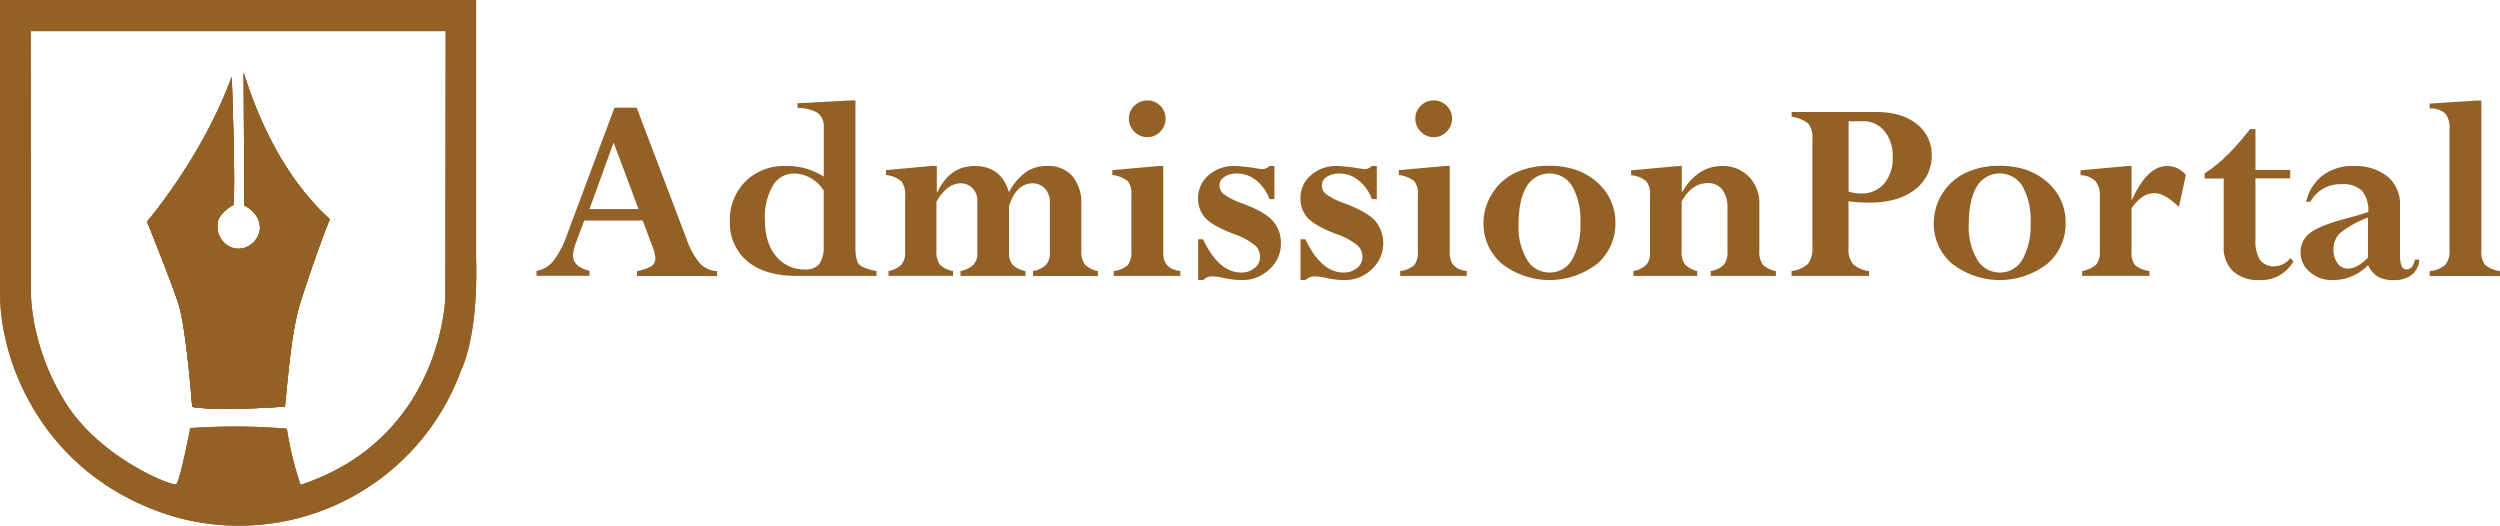 <svg id="Layer_1" data-name="Layer 1" xmlns="http://www.w3.org/2000/svg" viewBox="0 0 509.52 107.17"><defs><style>.cls-1{fill:#936125;}</style></defs><path class="cls-1" d="M155.06,144v-1a8.32,8.32,0,0,0,2.9-1,1.83,1.83,0,0,0,.85-1.6,8.41,8.41,0,0,0-.65-2.57l-1.93-5.13H144.31l-1.65,4.43a8.43,8.43,0,0,0-.63,2.74q0,2.21,3.35,3.09v1H134.59v-1a5.64,5.64,0,0,0,3.4-2,19.09,19.09,0,0,0,2.88-5.55l9.6-25.71H155l10.16,26.74a15.8,15.8,0,0,0,2.74,5,5.17,5.17,0,0,0,3.49,1.57v1Zm-9.68-13.64h10l-5.08-13.55Z" transform="translate(-25.24 -87.75)"/><path class="cls-1" d="M198.58,108.22h1v29.87c0,1.78.25,3,.76,3.55s1.69,1,3.53,1.35v1H187.73q-6.6,0-10.17-3A10,10,0,0,1,174,132.9a11,11,0,0,1,3.16-8.17,11.18,11.18,0,0,1,8.24-3.15,13.7,13.7,0,0,1,7.73,2.17v-9.87a3.63,3.63,0,0,0-1.19-3.09,7.48,7.48,0,0,0-4.14-1v-1Zm-5.46,29.53V126.6a7.25,7.25,0,0,0-6.06-3.49,4.9,4.9,0,0,0-4.33,2.53,12.64,12.64,0,0,0-1.6,6.84q0,4.77,2.28,7.47a7.26,7.26,0,0,0,5.8,2.71,3.66,3.66,0,0,0,3-1.09A6.27,6.27,0,0,0,193.12,137.75Z" transform="translate(-25.24 -87.75)"/><path class="cls-1" d="M216.17,121.58v5.33h.12q2.51-5.32,7.58-5.33,5.41,0,7,5.33a12.34,12.34,0,0,1,3.45-4.09,7.44,7.44,0,0,1,4.34-1.24,6.49,6.49,0,0,1,5.14,2.06,8.55,8.55,0,0,1,1.82,5.83v9.31a4.48,4.48,0,0,0,.71,2.85A5,5,0,0,0,249,143v1H235.78v-1a5.17,5.17,0,0,0,2.63-1.25,3.36,3.36,0,0,0,.8-2.4V129a4,4,0,0,0-1-2.81,3.29,3.29,0,0,0-2.52-1.07c-2.2,0-3.81,1.54-4.81,4.63v9.37a3.86,3.86,0,0,0,.72,2.58,5.1,5.1,0,0,0,2.65,1.29v1H221v-1a5.25,5.25,0,0,0,2.63-1.28,3.23,3.23,0,0,0,.8-2.31V128.61a3.41,3.41,0,0,0-1-2.5,3.17,3.17,0,0,0-2.34-1c-1.92,0-3.57,1.26-5,3.76v9.9a4.56,4.56,0,0,0,.71,2.92,5,5,0,0,0,2.67,1.29v1H206.33v-1a5,5,0,0,0,2.62-1.28,3.71,3.71,0,0,0,.76-2.54V127.63a4.36,4.36,0,0,0-.77-2.93,5.8,5.8,0,0,0-3.11-1.28v-1l9.37-.86Z" transform="translate(-25.24 -87.75)"/><path class="cls-1" d="M261.32,121.58h1v17.76c0,2.16,1.16,3.37,3.49,3.65v1H252.23v-1a5.18,5.18,0,0,0,2.88-1.22,4.39,4.39,0,0,0,.71-2.88V127.41a4,4,0,0,0-.75-2.76,6.1,6.1,0,0,0-3.12-1.23v-1Zm-6-9.65a3.57,3.57,0,0,1,1.1-2.62,3.7,3.7,0,0,1,2.67-1.09,3.59,3.59,0,0,1,2.62,1.08,3.55,3.55,0,0,1,1.08,2.63,3.65,3.65,0,0,1-1.08,2.66,3.55,3.55,0,0,1-2.62,1.11,3.61,3.61,0,0,1-2.67-1.12A3.66,3.66,0,0,1,255.32,111.93Z" transform="translate(-25.24 -87.75)"/><path class="cls-1" d="M269.43,144.83v-8.31h1c2.14,4.52,4.75,6.78,7.8,6.78a4.14,4.14,0,0,0,2.69-.92,2.76,2.76,0,0,0,1.13-2.21,3.26,3.26,0,0,0-1-2.41,14.44,14.44,0,0,0-4.46-2.36q-4.38-1.71-5.77-3.31a5.78,5.78,0,0,1-1.4-3.92,6.07,6.07,0,0,1,2.11-4.69,7.76,7.76,0,0,1,5.42-1.9,33.4,33.4,0,0,1,4.27.47,13.84,13.84,0,0,0,1.45.17,2.38,2.38,0,0,0,1.31-.64h1v6.75h-1a8.94,8.94,0,0,0-2.73-3.84,6.18,6.18,0,0,0-3.91-1.38,4.51,4.51,0,0,0-2.56.69,2,2,0,0,0-1,1.71,2.35,2.35,0,0,0,.86,1.81,14.5,14.5,0,0,0,3.88,1.91q4.65,1.78,6.21,3.62a6.74,6.74,0,0,1,1.57,4.54,6.84,6.84,0,0,1-2.39,5.28,7.82,7.82,0,0,1-5.39,2.16,17.57,17.57,0,0,1-3.54-.36,13.87,13.87,0,0,0-2.51-.39,2.56,2.56,0,0,0-2,.75Z" transform="translate(-25.24 -87.75)"/><path class="cls-1" d="M290.29,144.83v-8.31h1q3.23,6.78,7.8,6.78a4.15,4.15,0,0,0,2.7-.92,2.79,2.79,0,0,0,1.13-2.21,3.26,3.26,0,0,0-1-2.41,14.56,14.56,0,0,0-4.46-2.36c-2.92-1.14-4.85-2.24-5.77-3.31a5.78,5.78,0,0,1-1.4-3.92,6,6,0,0,1,2.11-4.69,7.76,7.76,0,0,1,5.42-1.9,33.4,33.4,0,0,1,4.27.47,13.55,13.55,0,0,0,1.45.17,2.38,2.38,0,0,0,1.31-.64h1v6.75h-1a9,9,0,0,0-2.74-3.84,6.16,6.16,0,0,0-3.9-1.38,4.54,4.54,0,0,0-2.57.69,2,2,0,0,0-1,1.71,2.36,2.36,0,0,0,.87,1.81,14.39,14.39,0,0,0,3.87,1.91q4.66,1.78,6.22,3.62a7.19,7.19,0,0,1-.82,9.82,7.83,7.83,0,0,1-5.4,2.16,17.57,17.57,0,0,1-3.54-.36,13.75,13.75,0,0,0-2.51-.39,2.59,2.59,0,0,0-2,.75Z" transform="translate(-25.24 -87.75)"/><path class="cls-1" d="M319.7,121.58h1v17.76c0,2.16,1.16,3.37,3.48,3.65v1H310.61v-1a5.25,5.25,0,0,0,2.89-1.22,4.45,4.45,0,0,0,.71-2.88V127.41a4,4,0,0,0-.75-2.76,6.18,6.18,0,0,0-3.13-1.23v-1Zm-6-9.65a3.54,3.54,0,0,1,1.1-2.62,3.66,3.66,0,0,1,2.66-1.09,3.58,3.58,0,0,1,2.62,1.08,3.52,3.52,0,0,1,1.09,2.63,3.62,3.62,0,0,1-1.09,2.66,3.53,3.53,0,0,1-2.62,1.11,3.57,3.57,0,0,1-2.66-1.12A3.62,3.62,0,0,1,313.71,111.93Z" transform="translate(-25.24 -87.75)"/><path class="cls-1" d="M354.47,133.18a10.76,10.76,0,0,1-3.69,8.31,15.86,15.86,0,0,1-19.46,0,10.68,10.68,0,0,1-3.73-8.32,11,11,0,0,1,1.72-5.88A11.16,11.16,0,0,1,334,123a16,16,0,0,1,7-1.46q6,0,9.73,3.35A10.72,10.72,0,0,1,354.47,133.18Zm-7.14,0a14.16,14.16,0,0,0-1.63-7.44,5.42,5.42,0,0,0-9.35.07c-1.08,1.81-1.62,4.39-1.62,7.76a12.79,12.79,0,0,0,1.72,7.08,5.26,5.26,0,0,0,4.61,2.64,5.16,5.16,0,0,0,4.61-2.67A14,14,0,0,0,347.33,133.19Z" transform="translate(-25.24 -87.75)"/><path class="cls-1" d="M368,121.58v5.27h.11q3.09-5.26,8.17-5.27a7.35,7.35,0,0,1,5.35,2.13,7.65,7.65,0,0,1,2.18,5.7v9.43a4.38,4.38,0,0,0,.72,2.86,5.1,5.1,0,0,0,2.65,1.29v1H373.9v-1a4.86,4.86,0,0,0,2.65-1.27,3.77,3.77,0,0,0,.76-2.6V130.2a6,6,0,0,0-1.05-3.78,3.51,3.51,0,0,0-2.94-1.35c-2.21,0-4,1.25-5.35,3.76v10.06a4.31,4.31,0,0,0,.67,2.74,5.14,5.14,0,0,0,2.5,1.36v1h-13v-1a5.23,5.23,0,0,0,2.64-1.28,3.5,3.5,0,0,0,.74-2.42v-12a3.66,3.66,0,0,0-.85-2.68,5.46,5.46,0,0,0-3-1.14v-1l9.37-.86Z" transform="translate(-25.24 -87.75)"/><path class="cls-1" d="M390.38,110.57h17.15c3.53,0,6.32.81,8.35,2.45a7.8,7.8,0,0,1,3.06,6.38,8.49,8.49,0,0,1-3.39,6.95q-3.39,2.7-9.33,2.7a32.68,32.68,0,0,1-4.24-.28v9.54a4.81,4.81,0,0,0,.91,3.26,5.71,5.71,0,0,0,3.28,1.42v1H390.38v-1a5.85,5.85,0,0,0,3.39-1.52,5.59,5.59,0,0,0,.85-3.55V116.11a4.66,4.66,0,0,0-.81-3.15,6.91,6.91,0,0,0-3.43-1.42Zm14.42,1.89H402v14.33a8.5,8.5,0,0,0,2.46.39,6,6,0,0,0,4.79-2,8,8,0,0,0,1.73-5.51,7.86,7.86,0,0,0-1.7-5.24A5.55,5.55,0,0,0,404.8,112.46Z" transform="translate(-25.24 -87.75)"/><path class="cls-1" d="M446.23,133.18a10.76,10.76,0,0,1-3.69,8.31,15.86,15.86,0,0,1-19.46,0,10.68,10.68,0,0,1-3.73-8.32A11.47,11.47,0,0,1,425.78,123a16,16,0,0,1,7-1.46q6,0,9.73,3.35A10.69,10.69,0,0,1,446.23,133.18Zm-7.14,0a14.16,14.16,0,0,0-1.63-7.44,5.42,5.42,0,0,0-9.35.07c-1.08,1.81-1.62,4.39-1.62,7.76a12.79,12.79,0,0,0,1.72,7.08,5.26,5.26,0,0,0,4.61,2.64,5.18,5.18,0,0,0,4.62-2.67A14.1,14.1,0,0,0,439.09,133.19Z" transform="translate(-25.24 -87.75)"/><path class="cls-1" d="M459.67,121.58v6.86h.11q3.08-6.85,7.14-6.86a4.89,4.89,0,0,1,3.82,1.83l-1.42,6.51q-2.93-2.79-4.85-2.79a4.49,4.49,0,0,0-2.48.67,9,9,0,0,0-2.32,2.4V139a4.05,4.05,0,0,0,.73,2.81,5.69,5.69,0,0,0,2.92,1.17v1H449.61v-1a5.64,5.64,0,0,0,2.85-1.31,3.87,3.87,0,0,0,.74-2.67V127.63a4.34,4.34,0,0,0-.93-3,4.43,4.43,0,0,0-3-1.17v-1l9.43-.86Z" transform="translate(-25.24 -87.75)"/><path class="cls-1" d="M492,140.37l.67.64a7.49,7.49,0,0,1-6.92,3.82,7.61,7.61,0,0,1-5.38-1.78,6.59,6.59,0,0,1-1.92-5.08V124.14h-3.88v-1.08q4.32-2.66,9.26-9h1.09v8.33H492v1.7h-7.08v12.41a7.44,7.44,0,0,0,.93,4.23,3.45,3.45,0,0,0,3,1.29A4.13,4.13,0,0,0,492,140.37Z" transform="translate(-25.24 -87.75)"/><path class="cls-1" d="M500.55,144.83a6.62,6.62,0,0,1-4.56-1.66,5.11,5.11,0,0,1-1.88-4,4.85,4.85,0,0,1,1.87-3.89c1.24-1,3.84-2.06,7.8-3.11,1.92-.5,3.29-.91,4.13-1.22a6.11,6.11,0,0,0-1.28-4.32,5.41,5.41,0,0,0-4.07-1.34,7,7,0,0,0-6.47,3.59h-.84a9.34,9.34,0,0,1,3.39-5.39,10.09,10.09,0,0,1,6.26-1.91,10.55,10.55,0,0,1,6.9,2.12,7.25,7.25,0,0,1,2.58,5.94v10.15c0,1.91.43,2.87,1.31,2.87s1.48-.67,1.7-2h.92a4.21,4.21,0,0,1-1.53,3.1,5.83,5.83,0,0,1-3.71,1.08,6.24,6.24,0,0,1-3.2-.71,5.4,5.4,0,0,1-2-2.33l-.5.48A9.93,9.93,0,0,1,500.55,144.83Zm7.3-4.57v-8.17a21,21,0,0,0-5.64,3.12,4.46,4.46,0,0,0-1.38,3.38,4.53,4.53,0,0,0,.82,2.83,2.61,2.61,0,0,0,2.16,1.07Q505.63,142.49,507.85,140.26Z" transform="translate(-25.24 -87.75)"/><path class="cls-1" d="M520.43,144v-1a5.57,5.57,0,0,0,3.18-1.27,4.27,4.27,0,0,0,.86-3V114.11a4.68,4.68,0,0,0-.88-3.25,4.61,4.61,0,0,0-3.16-1v-1l9.53-.62h1v30.51a4.53,4.53,0,0,0,.71,2.94,6.1,6.1,0,0,0,3.11,1.32v1Z" transform="translate(-25.24 -87.75)"/><path class="cls-1" d="M61.57,149.54c-1.66-5-6.36-16.62-6.36-16.62s11.32-13.18,17.26-29.52c0,0,.82,22.54.33,26.13,0,0-2.89,1.49-3.18,3.53a4.62,4.62,0,0,0,1.9,4.66,4.09,4.09,0,0,0,3.62.52,4.67,4.67,0,0,0,3-3.28s.89-3.22-3.11-5.35c0,0-.12-24-.12-26.89,0-.92,4.43,17.89,17.56,29.7,0,0-2.24,5.27-5.88,16.58-1.81,5.61-2.41,13-3.27,21.61,0,0-13.14,1-18.9.08C64.41,170.69,63.22,154.52,61.57,149.54Z" transform="translate(-25.24 -87.75)"/><path class="cls-1" d="M122.27,140.31V87.75h-97s-.13,51.9,0,60.64c.22,13.8,9.22,36.78,35.4,44.64A48.19,48.19,0,0,0,119.29,163S122.74,156.54,122.27,140.31ZM116,148.24s-.53,28.75-29.5,38.32a67,67,0,0,1-2.79-11.45A130.24,130.24,0,0,0,64,175s-2.1,11-2.87,11.44-15.6-5.3-22.7-16.88-6.87-22.09-6.87-22.09l-.06-53.38h84.57Z" transform="translate(-25.24 -87.75)"/><path class="cls-1" d="M92.46,132.42s-2.24,5.27-5.88,16.58c-1.81,5.61-2.41,13-3.27,21.61,0,0-13.14,1-18.9.08,0,0-1.19-16.17-2.84-21.15s-6.36-16.62-6.36-16.62,11.32-13.18,17.26-29.52c0,0,.82,22.54.33,26.13,0,0-2.89,1.49-3.18,3.53a4.62,4.62,0,0,0,1.9,4.66,4.09,4.09,0,0,0,3.62.52,4.67,4.67,0,0,0,3-3.28s.89-3.22-3.11-5.35c0,0-.12-24-.12-26.89C74.9,101.8,79.33,120.61,92.46,132.42Z" transform="translate(-25.24 -87.75)"/><path class="cls-1" d="M92.46,132.42s-2.24,5.27-5.88,16.58c-1.81,5.61-2.41,13-3.27,21.61,0,0-13.14,1-18.9.08,0,0-1.19-16.17-2.84-21.15s-6.36-16.62-6.36-16.62,11.32-13.18,17.26-29.52c0,0,.82,22.54.33,26.13,0,0-2.89,1.49-3.18,3.53a4.62,4.62,0,0,0,1.9,4.66,4.09,4.09,0,0,0,3.62.52,4.67,4.67,0,0,0,3-3.28s.89-3.22-3.11-5.35c0,0-.12-24-.12-26.89C74.9,101.8,79.33,120.61,92.46,132.42Z" transform="translate(-25.24 -87.75)"/><path class="cls-1" d="M61.57,149.54c-1.66-5-6.36-16.62-6.36-16.62s11.32-13.18,17.26-29.52c0,0,.82,22.54.33,26.13,0,0-2.89,1.49-3.18,3.53a4.62,4.62,0,0,0,1.9,4.66,4.09,4.09,0,0,0,3.62.52,4.67,4.67,0,0,0,3-3.28s.89-3.22-3.11-5.35c0,0-.12-24-.12-26.89,0-.92,4.43,17.89,17.56,29.7,0,0-2.24,5.27-5.88,16.58-1.81,5.61-2.41,13-3.27,21.61,0,0-13.14,1-18.9.08C64.41,170.69,63.22,154.52,61.57,149.54Z" transform="translate(-25.24 -87.75)"/><path class="cls-1" d="M122.27,140.31V87.75h-97s-.13,51.9,0,60.64c.22,13.8,9.22,36.78,35.4,44.64A48.19,48.19,0,0,0,119.29,163S122.74,156.54,122.27,140.31ZM116,148.24s-.53,28.75-29.5,38.32a67,67,0,0,1-2.79-11.45A130.24,130.24,0,0,0,64,175s-2.1,11-2.87,11.44-15.6-5.3-22.7-16.88-6.87-22.09-6.87-22.09l-.06-53.38h84.57Z" transform="translate(-25.24 -87.75)"/></svg>